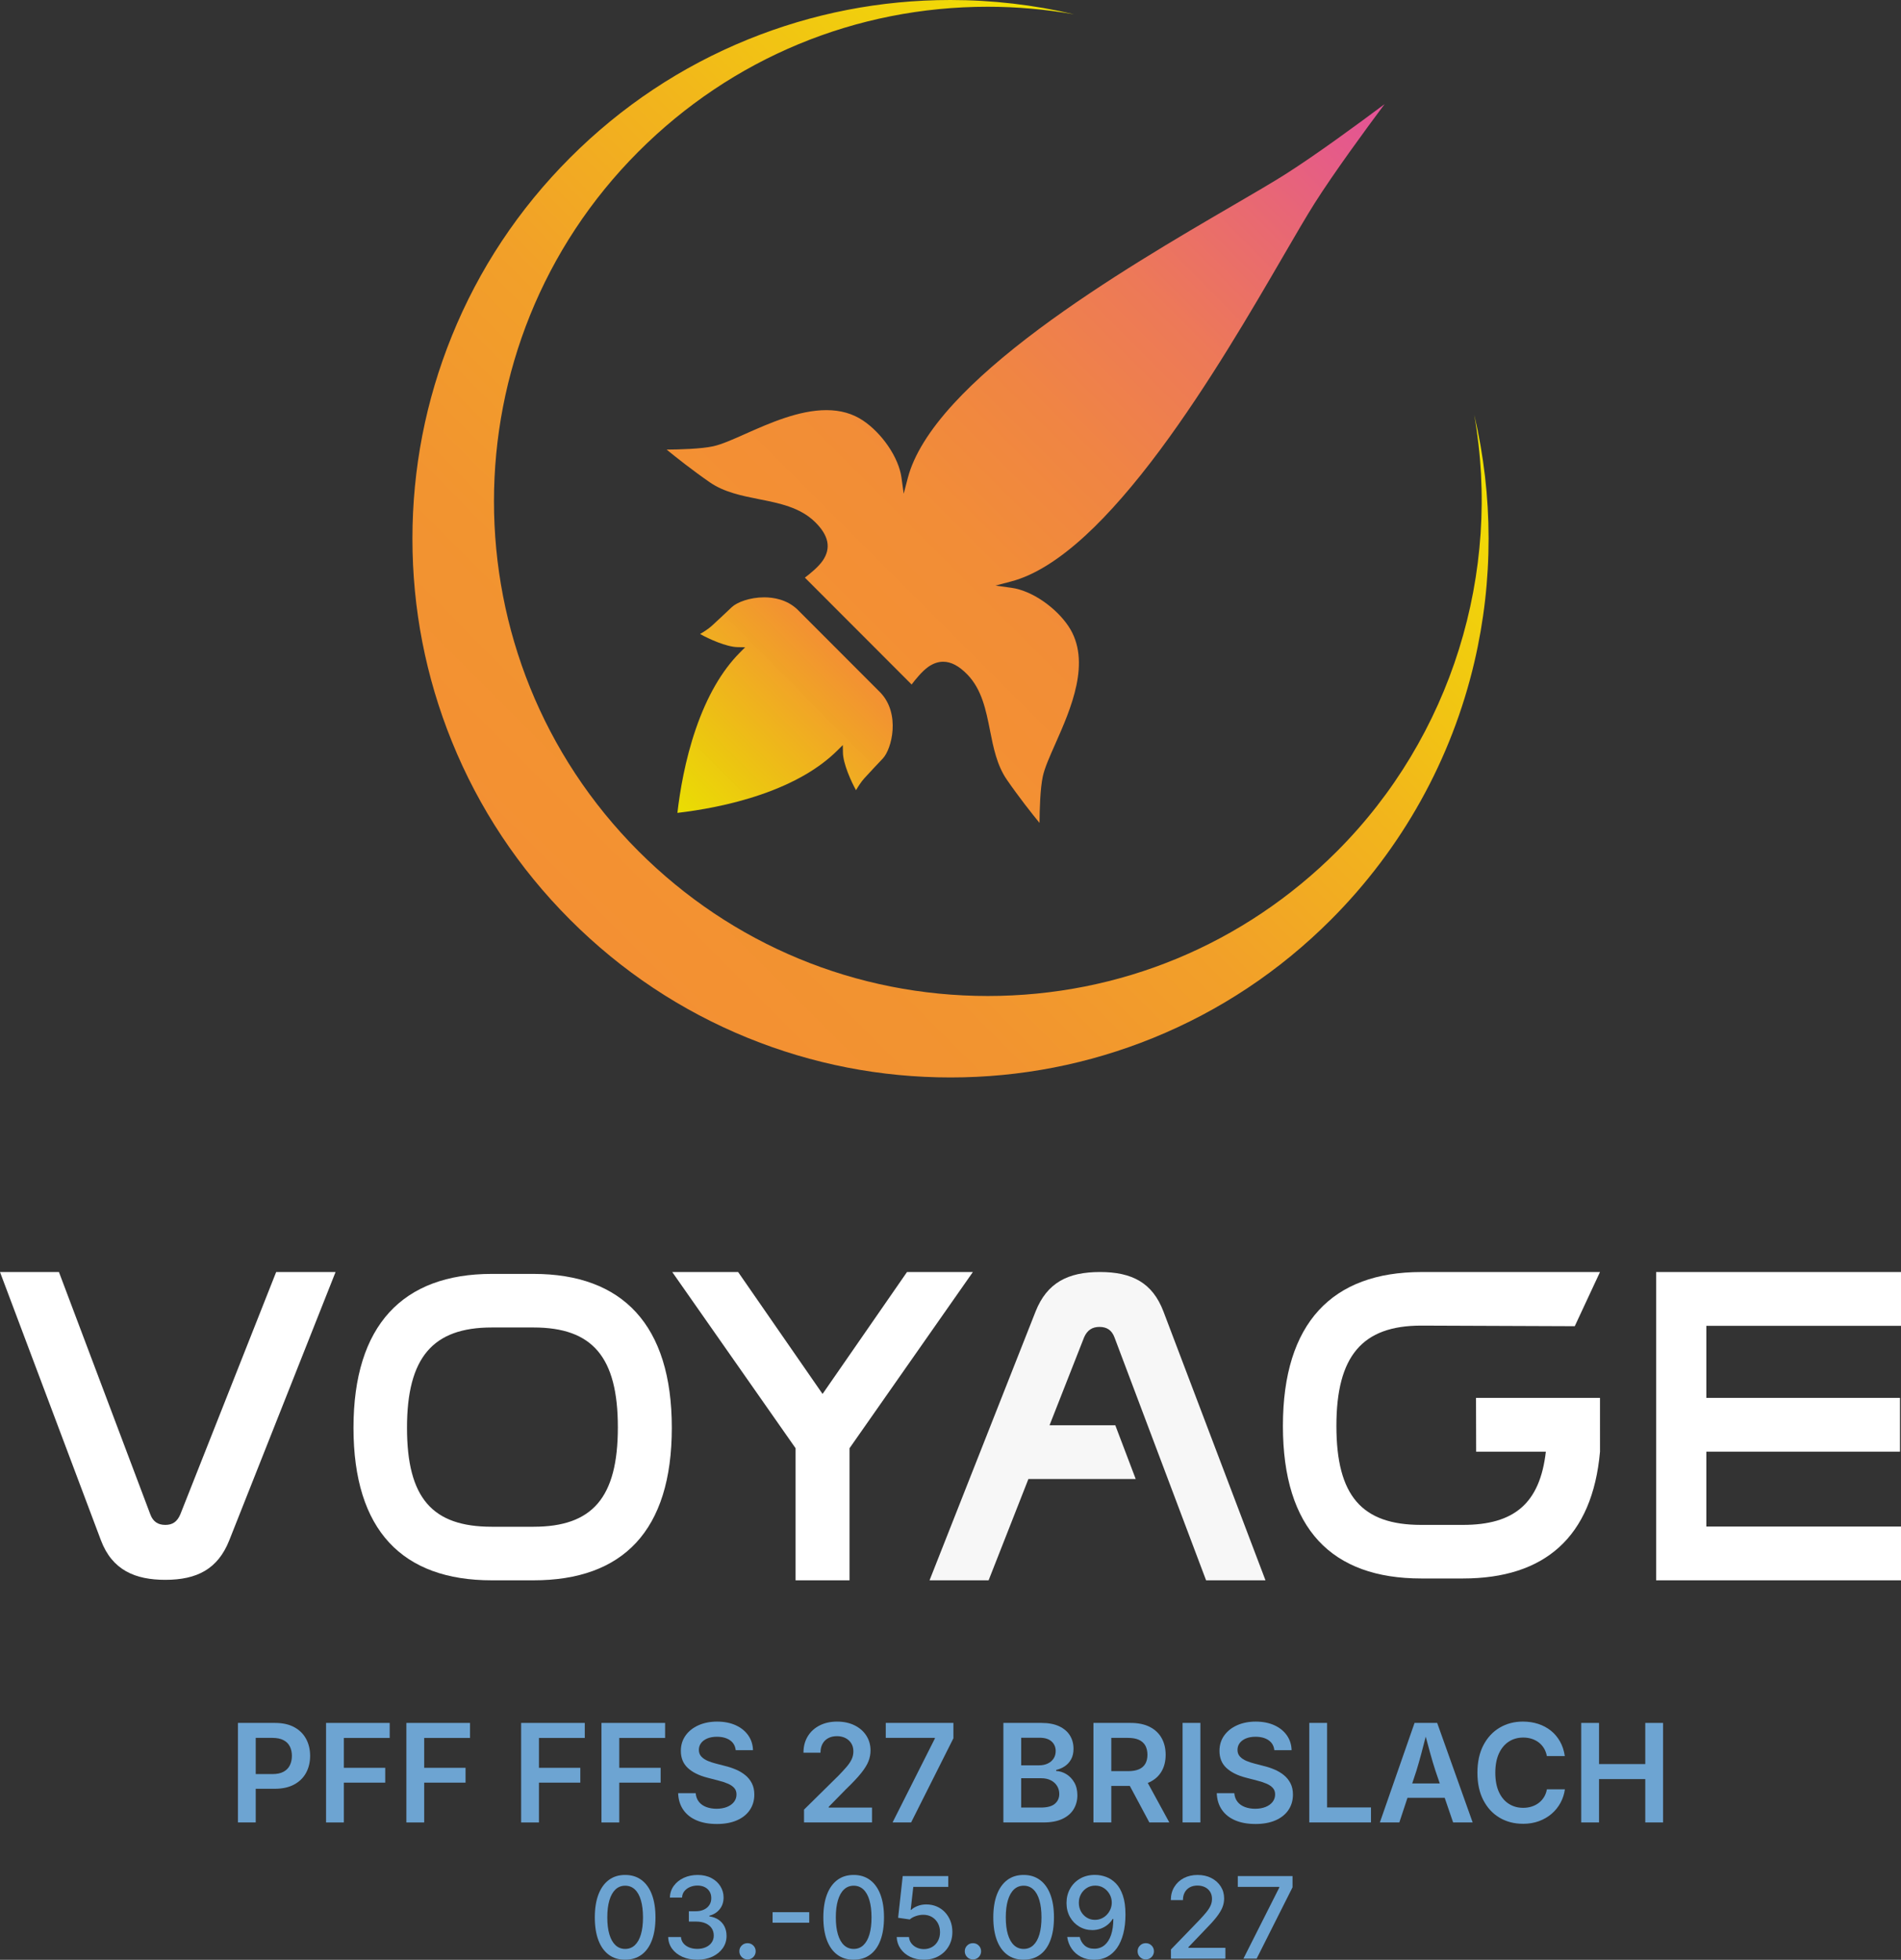 <svg width="391" height="403" viewBox="0 0 391 403" fill="none" xmlns="http://www.w3.org/2000/svg">
<rect x="0" y="0" width="391" height="403" fill="#333333" stroke="none"/>
<path d="M48.936 374.757V354.292H56.578C58.143 354.292 59.459 354.586 60.532 355.171C61.602 355.756 62.413 356.561 62.962 357.581C63.512 358.601 63.786 359.764 63.786 361.062C63.786 362.36 63.509 363.533 62.956 364.55C62.404 365.566 61.586 366.369 60.507 366.954C59.427 367.539 58.102 367.833 56.527 367.833H51.462V364.812H56.045C56.968 364.812 57.725 364.652 58.316 364.333C58.907 364.013 59.341 363.569 59.619 363C59.897 362.431 60.037 361.788 60.037 361.062C60.037 360.337 59.897 359.697 59.619 359.138C59.341 358.578 58.903 358.144 58.309 357.834C57.715 357.524 56.952 357.367 56.016 357.367H52.599V374.757H48.936Z" fill="#6DA4D2"/>
<path d="M67.063 374.757V354.292H80.154V357.383H70.726V363.524H79.234V366.573H70.726V374.76H67.063V374.757Z" fill="#6DA4D2"/>
<path d="M83.584 374.757V354.292H96.674V357.383H87.247V363.524H95.755V366.573H87.247V374.76H83.584V374.757Z" fill="#6DA4D2"/>
<path d="M107.188 374.757V354.292H120.279V357.383H110.851V363.524H119.359V366.573H110.851V374.76H107.188V374.757Z" fill="#6DA4D2"/>
<path d="M123.709 374.757V354.292H136.799V357.383H127.372V363.524H135.88V366.573H127.372V374.76H123.709V374.757Z" fill="#6DA4D2"/>
<path d="M147.409 375.073C145.825 375.073 144.451 374.827 143.286 374.332C142.12 373.836 141.207 373.12 140.549 372.174C139.891 371.231 139.533 370.087 139.479 368.741H143.088C143.151 369.454 143.375 370.051 143.761 370.528C144.145 371.004 144.652 371.359 145.285 371.592C145.917 371.826 146.617 371.944 147.383 371.944C148.149 371.944 148.9 371.819 149.516 371.573C150.133 371.327 150.615 370.982 150.963 370.537C151.311 370.093 151.484 369.578 151.484 368.993C151.484 368.463 151.33 368.022 151.024 367.676C150.717 367.328 150.286 367.034 149.734 366.791C149.181 366.548 148.533 366.337 147.792 366.151L145.473 365.547C143.761 365.106 142.43 364.444 141.472 363.556C140.517 362.667 140.038 361.5 140.038 360.052C140.038 358.844 140.363 357.786 141.012 356.878C141.66 355.97 142.548 355.27 143.675 354.768C144.799 354.269 146.077 354.02 147.504 354.02C148.932 354.02 150.235 354.272 151.334 354.774C152.432 355.279 153.288 355.973 153.908 356.862C154.524 357.75 154.847 358.761 154.875 359.899H151.321C151.228 359.02 150.839 358.339 150.149 357.859C149.459 357.38 148.558 357.137 147.453 357.137C146.684 357.137 146.023 357.255 145.47 357.488C144.918 357.722 144.49 358.041 144.193 358.444C143.896 358.847 143.745 359.31 143.745 359.832C143.745 360.401 143.921 360.867 144.272 361.232C144.624 361.599 145.068 361.89 145.604 362.111C146.141 362.331 146.68 362.51 147.23 362.648L149.136 363.143C149.896 363.326 150.631 363.569 151.346 363.872C152.062 364.176 152.704 364.556 153.275 365.02C153.847 365.483 154.304 366.043 154.642 366.701C154.981 367.36 155.15 368.133 155.15 369.022C155.15 370.221 154.843 371.276 154.23 372.187C153.617 373.098 152.736 373.808 151.583 374.316C150.43 374.824 149.041 375.077 147.412 375.077L147.409 375.073Z" fill="#6DA4D2"/>
<path d="M165.373 374.757V372.12L172.466 365.128C173.133 364.441 173.695 363.834 174.146 363.303C174.599 362.773 174.941 362.258 175.174 361.759C175.407 361.26 175.525 360.717 175.525 360.132C175.525 359.493 175.375 358.936 175.078 358.47C174.781 358.003 174.379 357.645 173.871 357.392C173.363 357.14 172.785 357.015 172.134 357.015C171.447 357.015 170.85 357.153 170.342 357.428C169.834 357.703 169.445 358.093 169.17 358.601C168.895 359.109 168.758 359.716 168.758 360.42H165.258C165.258 359.128 165.552 358.003 166.142 357.041C166.733 356.079 167.548 355.337 168.586 354.81C169.624 354.282 170.821 354.02 172.175 354.02C173.529 354.02 174.737 354.276 175.771 354.79C176.806 355.302 177.611 356.005 178.186 356.9C178.76 357.795 179.051 358.812 179.051 359.956C179.051 360.717 178.911 361.459 178.626 362.181C178.342 362.904 177.834 363.722 177.103 364.633C176.372 365.544 175.337 366.641 174.002 367.922L170.447 371.547V371.698H179.355V374.76H165.37L165.373 374.757Z" fill="#6DA4D2"/>
<path d="M183.583 374.757L192.282 357.504V357.367H182.184V354.292H196.099V357.45L187.399 374.757H183.583Z" fill="#6DA4D2"/>
<path d="M206.376 374.757V354.292H214.197C215.669 354.292 216.896 354.525 217.876 354.992C218.853 355.458 219.588 356.091 220.073 356.887C220.559 357.683 220.802 358.591 220.802 359.608C220.802 360.442 220.642 361.152 220.322 361.743C220.003 362.335 219.575 362.811 219.039 363.179C218.502 363.546 217.902 363.805 217.234 363.962V364.166C217.956 364.205 218.652 364.422 219.32 364.825C219.987 365.228 220.533 365.797 220.958 366.529C221.383 367.261 221.597 368.146 221.597 369.179C221.597 370.211 221.341 371.193 220.827 372.037C220.316 372.881 219.543 373.542 218.515 374.028C217.486 374.514 216.19 374.757 214.625 374.757H206.379H206.376ZM210.039 363.012H213.731C214.379 363.012 214.96 362.894 215.475 362.654C215.986 362.418 216.391 362.079 216.688 361.638C216.985 361.197 217.135 360.676 217.135 360.071C217.135 359.275 216.857 358.62 216.298 358.109C215.74 357.597 214.912 357.338 213.814 357.338H210.039V363.012ZM210.039 371.695H214.047C215.401 371.695 216.378 371.432 216.976 370.911C217.576 370.39 217.873 369.722 217.873 368.907C217.873 368.293 217.723 367.743 217.419 367.251C217.116 366.762 216.691 366.375 216.136 366.091C215.583 365.806 214.925 365.666 214.165 365.666H210.036V371.695H210.039Z" fill="#6DA4D2"/>
<path d="M224.902 374.757V354.292H232.544C234.109 354.292 235.425 354.567 236.498 355.116C237.571 355.666 238.379 356.433 238.929 357.418C239.478 358.403 239.753 359.544 239.753 360.845C239.753 362.146 239.475 363.278 238.922 364.237C238.37 365.199 237.552 365.94 236.473 366.462C235.393 366.983 234.068 367.245 232.493 367.245H227.032V364.208H232.014C232.937 364.208 233.694 364.077 234.279 363.818C234.863 363.556 235.297 363.175 235.582 362.67C235.866 362.165 236.006 361.558 236.006 360.845C236.006 360.132 235.866 359.486 235.582 358.968C235.297 358.451 234.86 358.054 234.272 357.779C233.685 357.504 232.921 357.367 231.989 357.367H228.572V374.757H224.908H224.902ZM236.399 374.757L231.433 365.471H235.441L240.506 374.757H236.402H236.399Z" fill="#6DA4D2"/>
<path d="M246.897 354.288V374.754H243.234V354.288H246.897Z" fill="#6DA4D2"/>
<path d="M258.193 375.073C256.609 375.073 255.235 374.827 254.07 374.332C252.904 373.836 251.991 373.12 251.333 372.174C250.675 371.231 250.317 370.087 250.263 368.741H253.872C253.935 369.454 254.159 370.051 254.545 370.528C254.929 371.004 255.437 371.359 256.069 371.592C256.701 371.826 257.401 371.944 258.167 371.944C258.934 371.944 259.684 371.819 260.3 371.573C260.917 371.327 261.399 370.982 261.747 370.537C262.095 370.093 262.268 369.578 262.268 368.993C262.268 368.463 262.114 368.022 261.808 367.676C261.501 367.328 261.07 367.034 260.518 366.791C259.965 366.548 259.317 366.337 258.576 366.151L256.257 365.547C254.545 365.106 253.214 364.444 252.256 363.556C251.301 362.667 250.822 361.5 250.822 360.052C250.822 358.844 251.147 357.786 251.796 356.878C252.444 355.97 253.332 355.27 254.459 354.768C255.583 354.269 256.861 354.02 258.288 354.02C259.716 354.02 261.019 354.272 262.118 354.774C263.216 355.279 264.072 355.973 264.692 356.862C265.308 357.75 265.631 358.761 265.659 359.899H262.105C262.012 359.02 261.623 358.339 260.933 357.859C260.243 357.38 259.342 357.137 258.237 357.137C257.468 357.137 256.807 357.255 256.254 357.488C255.702 357.722 255.274 358.041 254.977 358.444C254.68 358.847 254.53 359.31 254.53 359.832C254.53 360.401 254.705 360.867 255.056 361.232C255.408 361.599 255.852 361.89 256.388 362.111C256.925 362.331 257.464 362.51 258.014 362.648L259.92 363.143C260.68 363.326 261.415 363.569 262.13 363.872C262.846 364.176 263.488 364.556 264.059 365.02C264.631 365.483 265.088 366.043 265.426 366.701C265.765 367.36 265.934 368.133 265.934 369.022C265.934 370.221 265.627 371.276 265.014 372.187C264.401 373.098 263.52 373.808 262.367 374.316C261.214 374.824 259.825 375.077 258.196 375.077L258.193 375.073Z" fill="#6DA4D2"/>
<path d="M269.294 374.757V354.292H272.957V371.669H281.985V374.76H269.291L269.294 374.757Z" fill="#6DA4D2"/>
<path d="M283.812 374.757L290.947 354.292H295.6L302.9 374.757H298.879L295.242 364.125C294.884 363.025 294.514 361.782 294.131 360.394C293.747 359.007 293.319 357.431 292.853 355.663H293.623C293.166 357.45 292.751 359.039 292.38 360.436C292.01 361.833 291.659 363.06 291.33 364.125L287.817 374.757H283.809H283.812ZM287.97 369.687V366.733H298.742V369.687H287.97Z" fill="#6DA4D2"/>
<path d="M313.235 375.032C311.443 375.032 309.84 374.616 308.432 373.782C307.023 372.948 305.912 371.749 305.098 370.183C304.283 368.616 303.878 366.733 303.878 364.537C303.878 362.341 304.286 360.442 305.107 358.873C305.925 357.303 307.042 356.101 308.454 355.267C309.869 354.432 311.462 354.017 313.235 354.017C314.349 354.017 315.397 354.173 316.371 354.49C317.345 354.806 318.214 355.27 318.977 355.877C319.74 356.488 320.369 357.229 320.865 358.109C321.36 358.988 321.688 359.985 321.851 361.104H318.159C318.041 360.49 317.837 359.95 317.55 359.483C317.262 359.016 316.901 358.62 316.473 358.294C316.042 357.968 315.56 357.722 315.02 357.552C314.48 357.383 313.902 357.3 313.292 357.3C312.175 357.3 311.185 357.581 310.322 358.144C309.46 358.706 308.78 359.528 308.291 360.602C307.803 361.679 307.557 362.99 307.557 364.537C307.557 366.084 307.803 367.421 308.298 368.495C308.793 369.569 309.47 370.378 310.335 370.927C311.201 371.477 312.181 371.752 313.28 371.752C313.893 371.752 314.468 371.669 315.007 371.5C315.547 371.33 316.036 371.084 316.47 370.758C316.904 370.432 317.268 370.035 317.562 369.562C317.856 369.092 318.057 368.552 318.166 367.948H321.87C321.733 368.929 321.433 369.847 320.973 370.704C320.51 371.56 319.906 372.315 319.156 372.964C318.405 373.613 317.534 374.121 316.54 374.488C315.547 374.856 314.448 375.038 313.241 375.038L313.235 375.032Z" fill="#6DA4D2"/>
<path d="M325.227 374.757V354.292H328.89V362.753H338.401V354.292H342.064V374.757H338.401V365.841H328.89V374.757H325.227Z" fill="#6DA4D2"/>
<path d="M128.573 402.987C127.26 402.987 126.139 402.645 125.213 401.961C124.287 401.277 123.578 400.289 123.083 398.991C122.591 397.697 122.342 396.127 122.342 394.279C122.342 392.432 122.591 390.872 123.086 389.574C123.584 388.276 124.293 387.279 125.219 386.588C126.145 385.898 127.263 385.552 128.579 385.552C129.895 385.552 131.003 385.898 131.939 386.588C132.871 387.279 133.587 388.276 134.078 389.574C134.57 390.872 134.819 392.441 134.819 394.279C134.819 396.117 134.573 397.687 134.085 398.985C133.596 400.283 132.887 401.277 131.955 401.958C131.025 402.642 129.895 402.984 128.569 402.984L128.573 402.987ZM128.585 400.765C129.368 400.765 130.032 400.51 130.578 399.995C131.124 399.48 131.539 398.742 131.824 397.78C132.108 396.818 132.252 395.648 132.252 394.283C132.252 392.918 132.108 391.735 131.824 390.763C131.539 389.791 131.124 389.046 130.578 388.535C130.032 388.023 129.368 387.764 128.585 387.764C127.803 387.764 127.139 388.023 126.593 388.538C126.046 389.056 125.628 389.798 125.341 390.766C125.053 391.735 124.909 392.908 124.909 394.283C124.909 395.657 125.053 396.818 125.341 397.78C125.628 398.745 126.046 399.484 126.593 399.995C127.139 400.507 127.803 400.765 128.585 400.765Z" fill="#6DA4D2"/>
<path d="M143.429 402.987C142.283 402.987 141.264 402.789 140.373 402.396C139.482 402.003 138.776 401.453 138.256 400.756C137.735 400.056 137.46 399.244 137.432 398.317H140.06C140.098 398.819 140.268 399.25 140.568 399.615C140.868 399.979 141.264 400.26 141.756 400.459C142.248 400.657 142.8 400.756 143.407 400.756C144.074 400.756 144.662 400.641 145.17 400.414C145.678 400.187 146.08 399.864 146.371 399.452C146.661 399.039 146.808 398.557 146.808 398.01C146.808 397.463 146.664 396.942 146.377 396.511C146.09 396.082 145.671 395.747 145.125 395.504C144.579 395.261 143.915 395.139 143.132 395.139H141.686V393.02H143.132C143.755 393.02 144.304 392.908 144.783 392.684C145.262 392.46 145.633 392.147 145.898 391.744C146.163 391.342 146.297 390.872 146.297 390.331C146.297 389.791 146.179 389.35 145.946 388.963C145.71 388.576 145.381 388.273 144.956 388.059C144.531 387.841 144.03 387.732 143.452 387.732C142.906 387.732 142.395 387.835 141.922 388.033C141.446 388.234 141.063 388.519 140.766 388.883C140.469 389.248 140.309 389.689 140.287 390.204H137.783C137.812 389.283 138.083 388.474 138.597 387.777C139.112 387.08 139.792 386.534 140.648 386.144C141.5 385.754 142.452 385.555 143.5 385.555C144.547 385.555 145.528 385.77 146.329 386.195C147.131 386.62 147.747 387.186 148.178 387.886C148.609 388.589 148.827 389.353 148.827 390.181C148.827 391.137 148.561 391.946 148.028 392.601C147.498 393.26 146.786 393.704 145.898 393.94V394.065C146.648 394.18 147.29 394.42 147.821 394.788C148.351 395.155 148.753 395.622 149.028 396.185C149.302 396.747 149.437 397.383 149.437 398.099C149.437 399.033 149.178 399.87 148.664 400.606C148.146 401.341 147.437 401.923 146.53 402.348C145.623 402.773 144.589 402.987 143.429 402.987Z" fill="#6DA4D2"/>
<path d="M153.754 402.93C153.285 402.93 152.886 402.767 152.56 402.441C152.234 402.114 152.071 401.715 152.071 401.245C152.071 400.775 152.234 400.388 152.56 400.065C152.886 399.742 153.285 399.583 153.754 399.583C154.224 399.583 154.613 399.742 154.939 400.065C155.265 400.388 155.428 400.781 155.428 401.245C155.428 401.708 155.265 402.114 154.939 402.441C154.613 402.767 154.217 402.93 153.754 402.93Z" fill="#6DA4D2"/>
<path d="M166.446 393.212V395.376H158.909V393.212H166.446Z" fill="#6DA4D2"/>
<path d="M175.576 402.987C174.264 402.987 173.143 402.645 172.217 401.961C171.291 401.277 170.582 400.289 170.087 398.991C169.595 397.697 169.346 396.127 169.346 394.279C169.346 392.432 169.595 390.872 170.09 389.574C170.588 388.276 171.297 387.279 172.223 386.588C173.149 385.898 174.267 385.552 175.583 385.552C176.899 385.552 178.007 385.898 178.943 386.588C179.875 387.279 180.59 388.276 181.082 389.574C181.574 390.872 181.823 392.441 181.823 394.279C181.823 396.117 181.577 397.687 181.089 398.985C180.6 400.283 179.891 401.277 178.959 401.958C178.029 402.642 176.899 402.984 175.573 402.984L175.576 402.987ZM175.589 400.765C176.372 400.765 177.036 400.51 177.582 399.995C178.128 399.48 178.543 398.742 178.828 397.78C179.112 396.818 179.256 395.648 179.256 394.283C179.256 392.918 179.112 391.735 178.828 390.763C178.543 389.791 178.128 389.046 177.582 388.535C177.036 388.023 176.372 387.764 175.589 387.764C174.807 387.764 174.143 388.023 173.596 388.538C173.05 389.056 172.632 389.798 172.345 390.766C172.057 391.735 171.913 392.908 171.913 394.283C171.913 395.657 172.057 396.818 172.345 397.78C172.632 398.745 173.05 399.484 173.596 399.995C174.143 400.507 174.807 400.765 175.589 400.765Z" fill="#6DA4D2"/>
<path d="M190.021 402.987C188.967 402.987 188.025 402.786 187.198 402.383C186.371 401.98 185.713 401.427 185.224 400.721C184.736 400.014 184.471 399.212 184.432 398.317H186.959C186.997 398.796 187.157 399.221 187.438 399.599C187.719 399.976 188.086 400.27 188.536 400.481C188.986 400.695 189.482 400.801 190.021 400.801C190.666 400.801 191.238 400.654 191.739 400.356C192.241 400.059 192.634 399.647 192.918 399.119C193.202 398.592 193.346 397.991 193.346 397.313C193.346 396.635 193.199 396.015 192.902 395.472C192.605 394.928 192.199 394.506 191.685 394.203C191.168 393.899 190.577 393.745 189.909 393.745C189.392 393.745 188.878 393.835 188.361 394.014C187.843 394.193 187.431 394.423 187.118 394.704L184.726 394.362L185.672 385.782H195.042V388.004H187.846L187.31 392.745H187.402C187.738 392.419 188.182 392.147 188.734 391.936C189.287 391.722 189.881 391.616 190.51 391.616C191.283 391.616 191.998 391.754 192.65 392.032C193.301 392.31 193.87 392.703 194.352 393.212C194.834 393.72 195.211 394.318 195.479 395.005C195.747 395.692 195.885 396.447 195.885 397.268C195.885 398.371 195.636 399.352 195.134 400.212C194.633 401.076 193.94 401.753 193.055 402.246C192.171 402.738 191.161 402.987 190.021 402.987Z" fill="#6DA4D2"/>
<path d="M200.12 402.93C199.65 402.93 199.251 402.767 198.925 402.441C198.599 402.114 198.437 401.715 198.437 401.245C198.437 400.775 198.599 400.388 198.925 400.065C199.251 399.742 199.65 399.583 200.12 399.583C200.589 399.583 200.979 399.742 201.304 400.065C201.63 400.388 201.793 400.781 201.793 401.245C201.793 401.708 201.63 402.114 201.304 402.441C200.979 402.767 200.583 402.93 200.12 402.93Z" fill="#6DA4D2"/>
<path d="M210.534 402.987C209.221 402.987 208.1 402.645 207.174 401.961C206.248 401.277 205.539 400.289 205.044 398.991C204.552 397.697 204.303 396.127 204.303 394.279C204.303 392.432 204.552 390.872 205.047 389.574C205.546 388.276 206.255 387.279 207.181 386.588C208.107 385.898 209.225 385.552 210.54 385.552C211.856 385.552 212.964 385.898 213.9 386.588C214.833 387.279 215.548 388.276 216.04 389.574C216.532 390.872 216.781 392.441 216.781 394.279C216.781 396.117 216.535 397.687 216.046 398.985C215.558 400.283 214.849 401.277 213.916 401.958C212.987 402.642 211.856 402.984 210.531 402.984L210.534 402.987ZM210.547 400.765C211.329 400.765 211.994 400.51 212.54 399.995C213.086 399.48 213.501 398.742 213.785 397.78C214.069 396.818 214.213 395.648 214.213 394.283C214.213 392.918 214.069 391.735 213.785 390.763C213.501 389.791 213.086 389.046 212.54 388.535C211.994 388.023 211.329 387.764 210.547 387.764C209.764 387.764 209.1 388.023 208.554 388.538C208.008 389.056 207.589 389.798 207.302 390.766C207.015 391.735 206.871 392.908 206.871 394.283C206.871 395.657 207.015 396.818 207.302 397.78C207.589 398.745 208.008 399.484 208.554 399.995C209.1 400.507 209.764 400.765 210.547 400.765Z" fill="#6DA4D2"/>
<path d="M225.062 403C224.046 403 223.142 402.802 222.357 402.402C221.571 402.003 220.932 401.45 220.437 400.74C219.946 400.03 219.633 399.218 219.505 398.307H222.079C222.239 399.014 222.571 399.592 223.075 400.046C223.58 400.497 224.241 400.724 225.062 400.724C225.883 400.724 226.595 400.481 227.179 399.995C227.764 399.509 228.211 398.809 228.524 397.892C228.834 396.977 228.99 395.878 228.99 394.593H228.865C228.578 395.063 228.22 395.469 227.796 395.811C227.371 396.153 226.892 396.418 226.362 396.607C225.832 396.795 225.266 396.891 224.666 396.891C223.679 396.891 222.785 396.651 221.98 396.172C221.175 395.692 220.536 395.034 220.067 394.19C219.598 393.346 219.361 392.39 219.361 391.319C219.361 390.248 219.607 389.251 220.102 388.375C220.594 387.496 221.287 386.802 222.181 386.291C223.072 385.779 224.113 385.53 225.305 385.546C226.055 385.552 226.799 385.693 227.531 385.968C228.262 386.243 228.926 386.684 229.523 387.295C230.121 387.905 230.596 388.733 230.951 389.778C231.309 390.824 231.487 392.128 231.487 393.691C231.487 395.165 231.337 396.479 231.037 397.633C230.737 398.787 230.309 399.765 229.75 400.561C229.191 401.357 228.517 401.964 227.729 402.38C226.94 402.792 226.052 403 225.065 403H225.062ZM225.222 394.784C225.707 394.784 226.157 394.688 226.576 394.5C226.994 394.311 227.358 394.049 227.668 393.72C227.978 393.391 228.224 393.013 228.402 392.591C228.581 392.169 228.671 391.719 228.671 391.242C228.671 390.629 228.524 390.053 228.227 389.523C227.93 388.992 227.527 388.56 227.02 388.234C226.512 387.908 225.931 387.745 225.279 387.745C224.628 387.745 224.065 387.902 223.554 388.218C223.043 388.535 222.638 388.96 222.341 389.494C222.044 390.028 221.897 390.625 221.897 391.278C221.897 391.93 222.041 392.521 222.328 393.049C222.616 393.576 223.012 393.998 223.513 394.314C224.014 394.631 224.583 394.788 225.222 394.788V394.784Z" fill="#6DA4D2"/>
<path d="M235.671 402.93C235.202 402.93 234.802 402.767 234.477 402.441C234.151 402.114 233.988 401.715 233.988 401.245C233.988 400.775 234.151 400.388 234.477 400.065C234.802 399.742 235.202 399.583 235.671 399.583C236.141 399.583 236.53 399.742 236.856 400.065C237.182 400.388 237.345 400.781 237.345 401.245C237.345 401.708 237.182 402.114 236.856 402.441C236.53 402.767 236.134 402.93 235.671 402.93Z" fill="#6DA4D2"/>
<path d="M240.838 402.76V400.881L246.6 394.922C247.191 394.299 247.686 393.749 248.078 393.269C248.474 392.79 248.771 392.333 248.979 391.891C249.183 391.45 249.286 390.98 249.286 390.478C249.286 389.909 249.155 389.417 248.893 389.008C248.631 388.599 248.273 388.282 247.823 388.062C247.373 387.841 246.858 387.732 246.28 387.732C245.702 387.732 245.156 387.857 244.709 388.103C244.262 388.349 243.917 388.698 243.674 389.145C243.432 389.593 243.31 390.12 243.31 390.728H240.816C240.816 389.695 241.056 388.791 241.535 388.011C242.014 387.231 242.665 386.626 243.492 386.198C244.319 385.77 245.265 385.555 246.328 385.555C247.392 385.555 248.353 385.77 249.167 386.195C249.982 386.62 250.624 387.195 251.087 387.921C251.55 388.647 251.78 389.468 251.78 390.389C251.78 391.012 251.665 391.62 251.432 392.211C251.199 392.802 250.793 393.471 250.215 394.215C249.634 394.96 248.816 395.865 247.762 396.926L244.438 400.401V400.538H252.042V402.76H240.842H240.838Z" fill="#6DA4D2"/>
<path d="M255.75 402.76L263.127 388.142V388.004H254.59V385.782H265.848V388.097L258.47 402.76H255.75Z" fill="#6DA4D2"/>
<path d="M12.123 261.574L30.924 311.424C31.483 312.917 32.508 313.572 34.003 313.572C35.497 313.572 36.427 312.92 37.081 311.424L56.802 261.574H69.018L47.154 316.746C44.823 322.628 40.534 324.869 34.006 324.869C27.852 324.869 23.093 322.91 20.762 316.746L0 261.574H12.123Z" fill="white"/>
<path d="M109.733 261.958C128.014 261.958 138.179 272.414 138.179 293.602C138.179 314.79 128.106 324.968 109.733 324.968H101.152C82.779 324.968 72.706 314.7 72.706 293.602C72.706 272.504 82.872 261.958 101.152 261.958H109.733ZM101.152 272.974C89.029 272.974 83.712 279.134 83.712 293.602C83.712 308.07 88.933 313.952 101.152 313.952H109.733C121.856 313.952 127.081 307.978 127.081 293.509C127.081 279.041 121.86 272.974 109.733 272.974H101.152Z" fill="white"/>
<path d="M151.819 261.574L169.186 286.646L186.553 261.574H200.1L174.733 297.803V324.968H163.635V297.803L138.268 261.574H151.816H151.819Z" fill="white"/>
<path d="M391 324.968H340.636V261.574H391V272.635H350.965V287.452H390.789V298.512H350.965V313.911H391V324.971V324.968Z" fill="white"/>
<path d="M329.088 287.452H303.587L303.616 298.512H317.952C316.732 309.167 311.421 313.572 300.895 313.572H292.313C280.098 313.572 274.873 307.597 274.873 293.222C274.873 278.846 280.19 272.59 292.313 272.59L323.899 272.712L329.088 261.574H292.317C274.036 261.574 263.871 272.031 263.871 293.222C263.871 314.413 273.944 324.588 292.317 324.588H300.898C317.693 324.588 327.52 316.104 329.091 298.512" fill="white"/>
<path opacity="0.96" d="M222.976 275.01L215.871 293.081H229.396L233.595 304.135H211.524L203.339 324.965H191.19L213 269.687C215.334 263.806 219.626 261.568 226.244 261.568C232.861 261.568 237.064 263.806 239.299 269.687L260.285 324.965H248.069L229.226 275.007C228.664 273.511 227.636 272.859 226.148 272.859C224.659 272.859 223.631 273.511 222.973 275.007L222.976 275.01Z" fill="white"/>
<path d="M195.495 0C204.086 0 212.607 0.988 220.917 2.944C215.066 1.912 209.126 1.387 203.166 1.387C176.024 1.387 150.51 11.969 131.316 31.177C91.696 70.833 91.696 135.362 131.316 175.02C150.51 194.229 176.027 204.81 203.17 204.81C230.312 204.81 255.829 194.229 275.023 175.02C298.509 151.511 308.94 117.776 303.223 85.298C307.142 101.956 307.17 119.359 303.258 136.11C298.576 156.153 288.376 174.48 273.762 189.111C263.194 199.686 250.876 207.873 237.15 213.448C223.89 218.828 209.879 221.561 195.502 221.561C181.124 221.561 167.117 218.831 153.857 213.448C140.127 207.873 127.809 199.686 117.245 189.111C106.68 178.536 98.498 166.207 92.935 152.464C87.56 139.191 84.829 125.167 84.829 110.779C84.829 96.391 87.557 82.363 92.935 69.091C98.501 55.348 106.68 43.018 117.245 32.443C127.809 21.872 140.124 13.682 153.85 8.11C167.107 2.73 181.117 0 195.489 0" fill="url(#paint0_linear_889_393)"/>
<path d="M284.789 21.405C280.788 26.763 274.388 35.499 270.373 41.832C268.677 44.511 266.403 48.427 263.986 52.586C257.48 63.778 248.57 79.106 238.654 92.459C233.241 99.747 228.083 105.667 223.321 110.056C217.803 115.146 212.648 118.342 207.998 119.56L204.744 120.417L208.075 120.877C210.093 121.159 212.409 122.14 214.59 123.649C216.679 125.091 218.515 126.909 219.757 128.764C224.586 135.972 220.233 145.799 217.049 152.985C215.877 155.626 214.865 157.905 214.488 159.65C213.948 162.15 213.827 166.488 213.811 169.221C212.252 167.313 209.614 163.985 207.101 160.35C205.047 157.381 204.322 153.724 203.62 150.188V150.169C202.796 146.039 201.949 141.768 198.957 138.693C197.239 136.931 195.617 136.074 193.988 136.074C192.975 136.074 191.966 136.417 190.983 137.091C189.657 138.005 188.201 139.831 187.505 140.758L165.548 118.78C166.475 118.083 168.298 116.626 169.212 115.299C170.99 112.713 170.467 110.104 167.612 107.317C164.539 104.322 160.276 103.474 156.127 102.653C152.595 101.95 148.942 101.224 145.975 99.168C142.356 96.659 139.025 94.015 137.112 92.452C139.856 92.433 144.209 92.311 146.677 91.774C148.427 91.391 150.704 90.381 153.336 89.207C158.222 87.037 164.303 84.336 169.965 84.336C172.894 84.336 175.372 85.045 177.534 86.497C179.39 87.74 181.204 89.578 182.644 91.669C184.148 93.852 185.132 96.17 185.413 98.19L185.873 101.528L186.725 98.264C187.945 93.609 191.139 88.447 196.223 82.926C200.608 78.16 206.526 72.994 213.807 67.579C227.15 57.653 242.464 48.734 253.654 42.213L253.712 42.181C258.046 39.655 261.789 37.478 264.385 35.829C270.708 31.817 279.44 25.407 284.796 21.402L284.789 21.405Z" fill="url(#paint1_linear_889_393)"/>
<path d="M181.587 155.964L181.335 156.23C180.67 156.933 178.904 158.8 177.748 160.075C177.125 160.766 176.519 161.715 176.068 162.489C175.053 160.702 173.418 157.026 173.376 154.782L173.351 153.209L172.236 154.318C168.512 158.02 163.252 161.063 156.597 163.358C150.184 165.574 143.717 166.645 139.329 167.156C139.837 162.77 140.903 156.3 143.123 149.871C145.419 143.206 148.456 137.938 152.154 134.217L153.263 133.098L151.691 133.073C149.449 133.031 145.777 131.391 143.991 130.375C144.684 129.972 145.687 129.342 146.403 128.693C147.517 127.683 149.085 126.2 149.928 125.404L150.513 124.851C151.583 123.847 154.211 122.834 157.172 122.834C159.081 122.834 161.818 123.262 163.987 125.305L181.13 142.465C185.212 146.806 183.452 153.966 181.59 155.958L181.587 155.964Z" fill="url(#paint2_linear_889_393)"/>
<defs>
<linearGradient id="paint0_linear_889_393" x1="117.242" y1="189.111" x2="262.225" y2="44.267" gradientUnits="userSpaceOnUse">
<stop stop-color="#F39033"/>
<stop offset="0.21" stop-color="#F29430"/>
<stop offset="0.43" stop-color="#F2A029"/>
<stop offset="0.65" stop-color="#F2B51C"/>
<stop offset="0.88" stop-color="#F1D20B"/>
<stop offset="1" stop-color="#F1E500"/>
</linearGradient>
<linearGradient id="paint1_linear_889_393" x1="175.458" y1="130.838" x2="284.891" y2="21.511" gradientUnits="userSpaceOnUse">
<stop stop-color="#F39033"/>
<stop offset="0.19" stop-color="#F28D37"/>
<stop offset="0.39" stop-color="#F08543"/>
<stop offset="0.6" stop-color="#ED7958"/>
<stop offset="0.8" stop-color="#E86775"/>
<stop offset="1" stop-color="#E35298"/>
</linearGradient>
<linearGradient id="paint2_linear_889_393" x1="139.329" y1="167.156" x2="172.591" y2="133.926" gradientUnits="userSpaceOnUse">
<stop stop-color="#F1E500" stop-opacity="0.96"/>
<stop offset="1" stop-color="#F39033"/>
</linearGradient>
</defs>
</svg>
